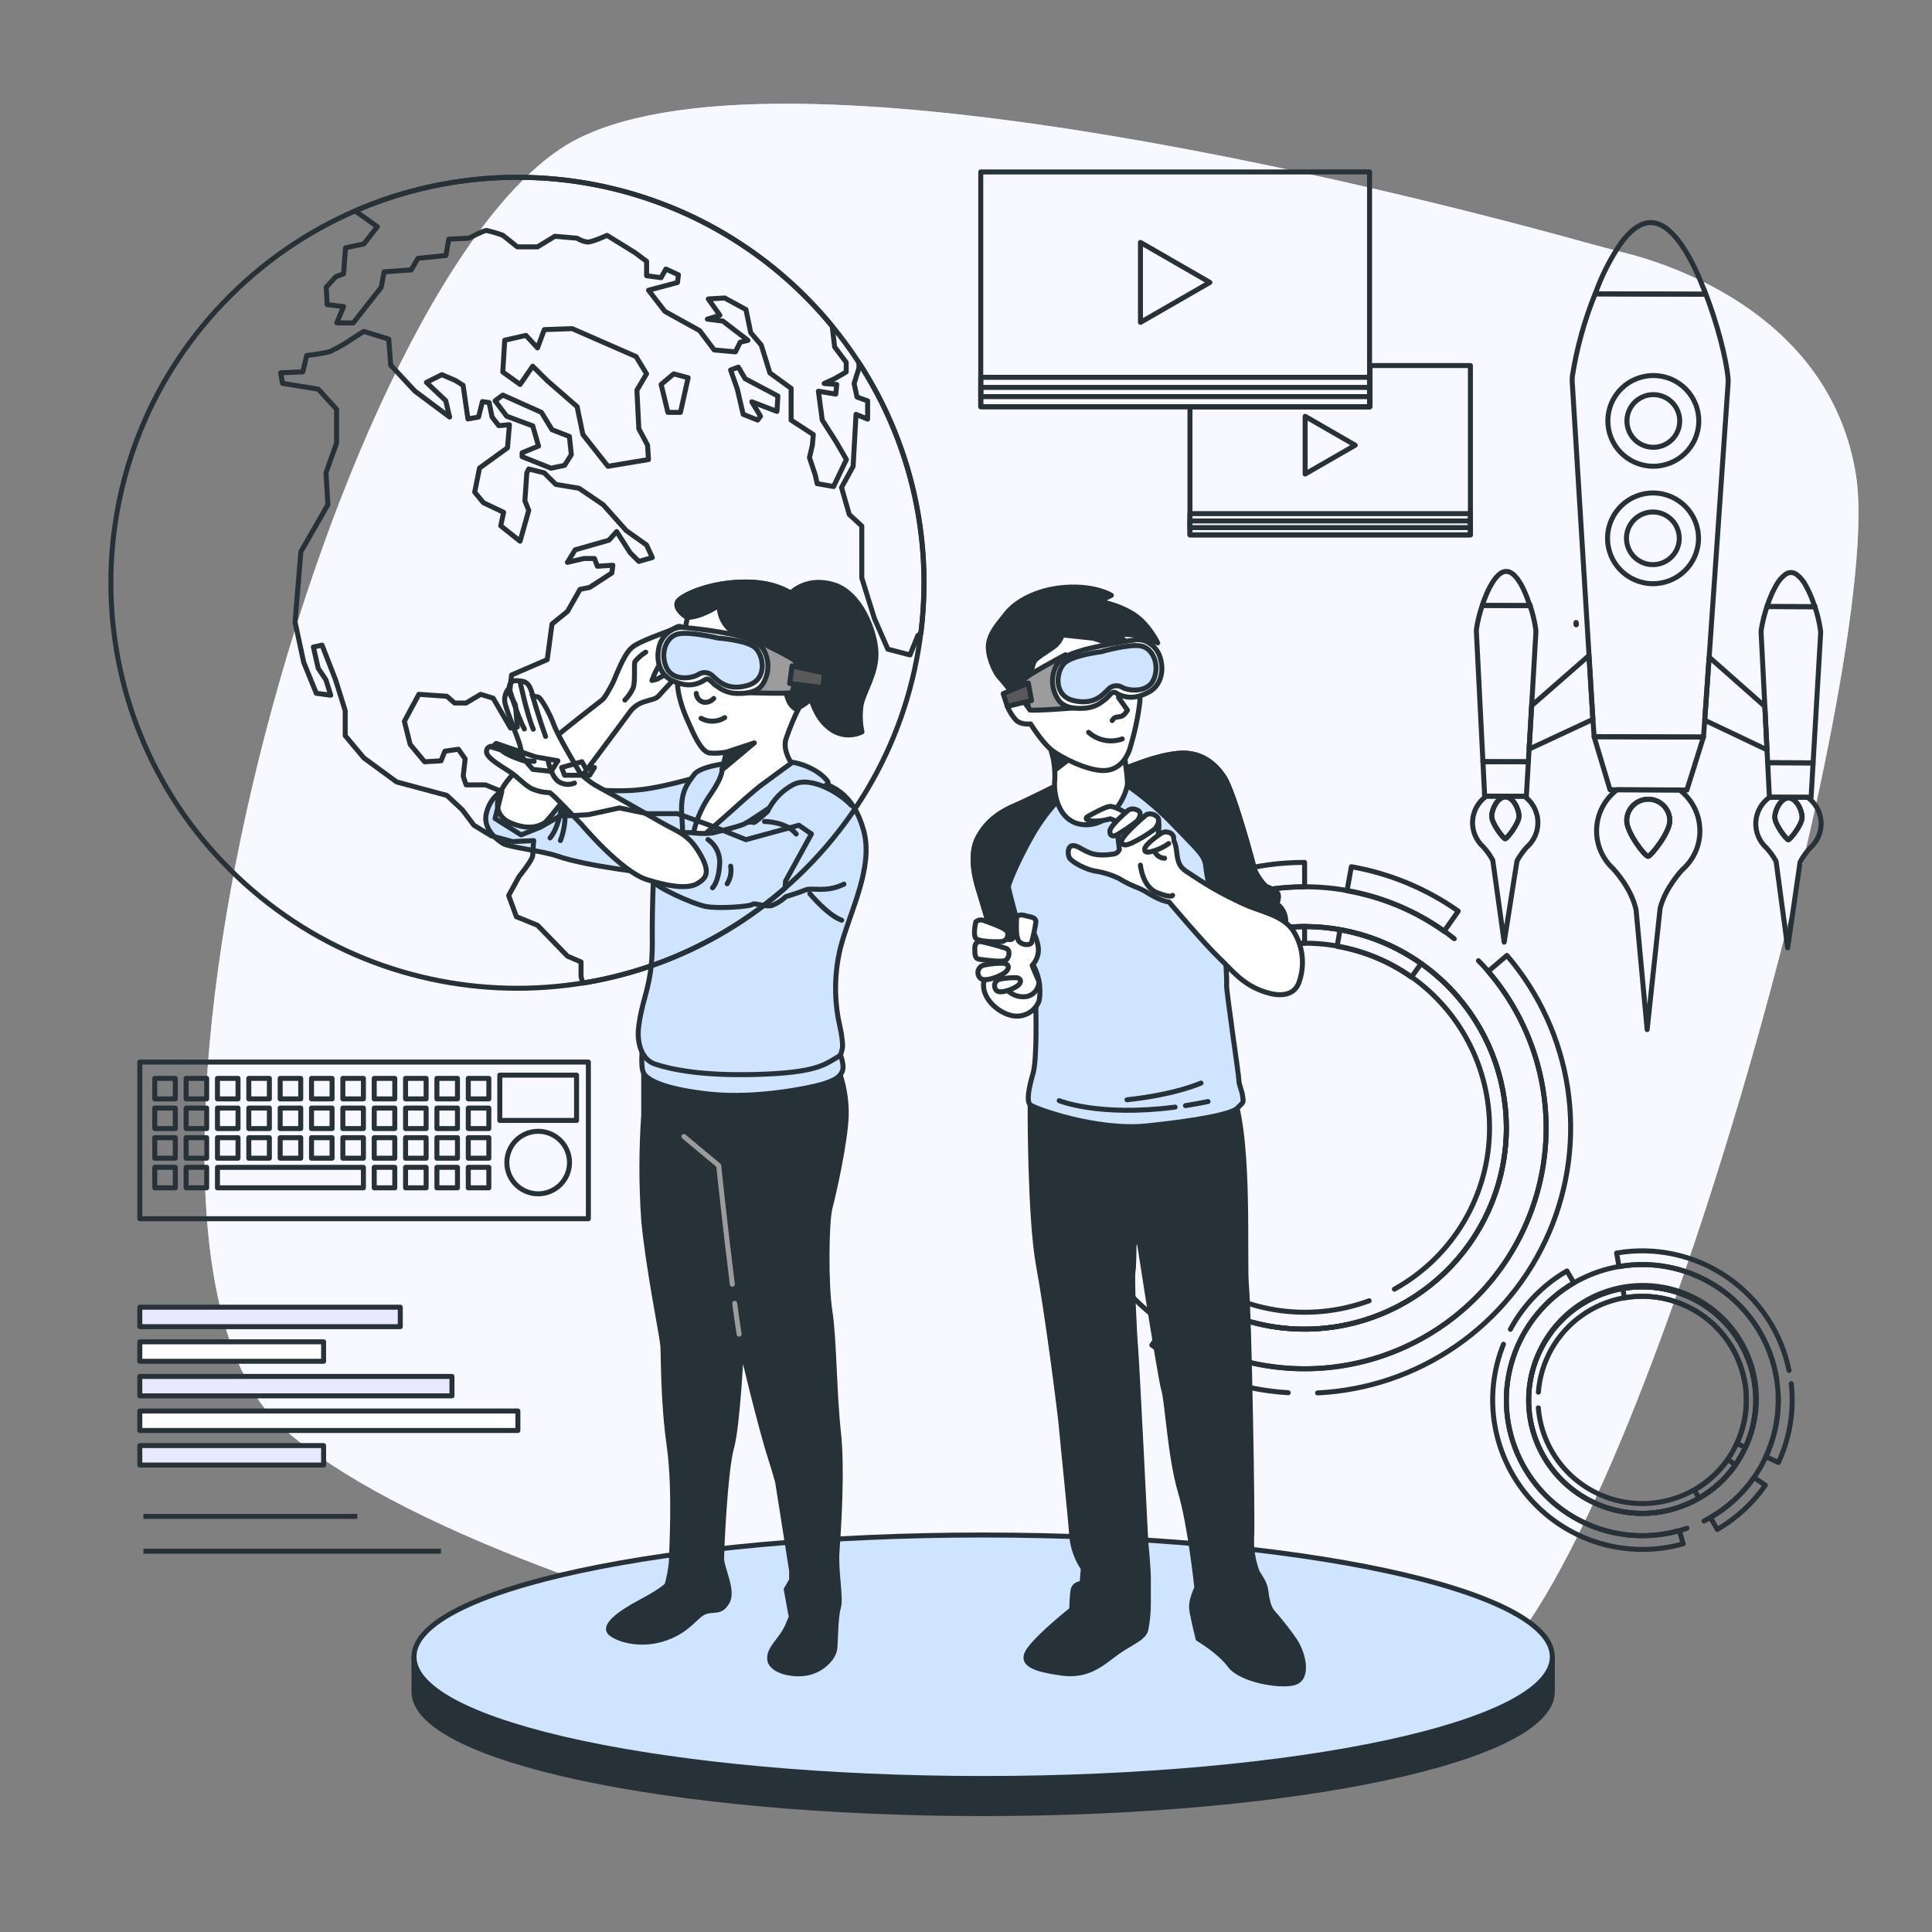 <svg width="387" height="387" viewBox="0 0 387 387" fill="none" xmlns="http://www.w3.org/2000/svg">
<rect x="0" y="0" width="387" height="387" fill="#808080" stroke="none"/>
<g clip-path="url(#clip0_1_128)">
<path d="M325.575 50.68C322.944 50.016 320.325 49.324 317.719 48.603C289.623 40.775 158.817 6.19 115.79 27.759C67.47 51.915 13.506 247.926 56.843 286.209C100.179 324.493 264.956 361.093 296.883 335.764C328.811 310.435 377.565 133.037 371.806 95.402C366.876 63.271 334.84 52.996 325.575 50.68Z" fill="#E8E9FF"/>
<path opacity="0.7" d="M325.575 50.68C322.944 50.016 320.325 49.324 317.719 48.603C289.623 40.775 158.817 6.19 115.79 27.759C67.47 51.915 13.506 247.926 56.843 286.209C100.179 324.493 264.956 361.093 296.883 335.764C328.811 310.435 377.565 133.037 371.806 95.402C366.876 63.271 334.84 52.996 325.575 50.68Z" fill="white"/>
<path d="M274.259 260.556C268.273 262.768 261.815 263.4 255.512 262.39C249.208 261.381 243.274 258.765 238.282 254.795C233.291 250.826 229.412 245.637 227.022 239.733C224.632 233.829 223.811 227.408 224.64 221.095C225.469 214.781 227.919 208.788 231.753 203.697C235.587 198.606 240.674 194.588 246.522 192.034C252.37 189.48 258.78 188.477 265.132 189.12C271.483 189.764 277.56 192.033 282.773 195.708C287.601 199.138 291.536 203.671 294.249 208.927C296.962 214.184 298.375 220.012 298.369 225.924C298.373 232.515 296.608 238.988 293.257 244.669C289.906 250.35 285.092 255.034 279.313 258.232M292.061 199.73C289.884 197.192 287.401 194.931 284.669 192.998C276.27 187.069 265.921 184.557 255.73 185.974C245.539 187.39 236.272 192.629 229.819 200.622C223.365 208.616 220.21 218.763 220.995 228.996C221.781 239.229 226.448 248.779 234.047 255.699C241.646 262.619 251.604 266.39 261.892 266.242C272.181 266.095 282.026 262.04 289.422 254.905C296.818 247.77 301.208 238.09 301.699 227.839C302.189 217.587 298.743 207.535 292.061 199.73Z" stroke="#263238" stroke-linecap="round" stroke-linejoin="round"/>
<path d="M292.061 199.73C289.884 197.192 287.401 194.931 284.669 192.998C276.27 187.069 265.921 184.557 255.73 185.974C245.539 187.39 236.272 192.629 229.819 200.622C223.365 208.616 220.21 218.763 220.995 228.996C221.781 239.229 226.448 248.779 234.047 255.699C241.646 262.619 251.604 266.39 261.892 266.242C272.181 266.095 282.026 262.04 289.422 254.905C296.818 247.77 301.208 238.09 301.699 227.839C302.189 217.587 298.743 207.535 292.061 199.73Z" stroke="#263238" stroke-linecap="round" stroke-linejoin="round"/>
<path d="M291.303 188.034C290.637 187.509 289.956 187 289.267 186.49C283.469 182.382 276.828 179.611 269.824 178.376C262.858 177.138 255.704 177.439 248.866 179.257C242.029 181.075 235.674 184.367 230.251 188.901C224.827 193.434 220.467 199.099 217.476 205.496C214.486 211.893 212.938 218.866 212.943 225.924C212.927 235.722 215.917 245.291 221.511 253.345C224.777 258.054 228.851 262.149 233.547 265.443C243.19 272.187 254.968 275.191 266.673 273.893C278.378 272.594 289.207 267.082 297.128 258.389C305.05 249.696 309.52 238.42 309.702 226.674C309.883 214.929 305.763 203.521 298.114 194.588C297.479 193.816 296.829 193.129 296.148 192.435M261.318 266.246C254.959 266.248 248.689 264.753 243.017 261.884C237.346 259.015 232.433 254.852 228.679 249.733C224.924 244.614 222.432 238.683 221.407 232.424C220.382 226.164 220.852 219.751 222.779 213.707C224.706 207.662 228.035 202.156 232.496 197.636C236.958 193.116 242.425 189.71 248.454 187.694C254.484 185.678 260.905 185.109 267.196 186.033C273.487 186.957 279.471 189.349 284.662 193.014C287.393 194.946 289.876 197.207 292.053 199.745C297.068 205.605 300.294 212.774 301.352 220.405C302.409 228.035 301.252 235.809 298.019 242.805C294.786 249.8 289.611 255.726 283.106 259.88C276.602 264.034 269.041 266.243 261.318 266.246Z" stroke="#263238" stroke-linecap="round" stroke-linejoin="round"/>
<path d="M233.872 180.33C242.16 175.356 251.653 172.735 261.326 172.749V177.651C253.722 177.643 246.224 179.428 239.445 182.862" stroke="#263238" stroke-linecap="round" stroke-linejoin="round"/>
<path d="M234.352 185.842C229.033 189.405 224.477 193.986 220.948 199.319C217.418 204.652 214.986 210.631 213.791 216.909C212.596 223.187 212.664 229.64 213.989 235.892C215.314 242.144 217.871 248.071 221.511 253.33L217.494 256.117C209.6 244.719 206.477 230.698 208.789 217.038C211.102 203.378 218.669 191.158 229.878 182.978" stroke="#263238" stroke-linecap="round" stroke-linejoin="round"/>
<path d="M261.326 185.602V188.961C254.569 188.959 247.941 190.801 242.158 194.286C236.376 197.772 231.66 202.77 228.52 208.737C225.381 214.704 223.938 221.415 224.348 228.141C224.758 234.868 227.005 241.355 230.846 246.899L228.059 248.814C223.872 242.762 221.424 235.683 220.98 228.343C220.536 221.004 222.113 213.683 225.541 207.173C228.969 200.663 234.116 195.212 240.426 191.41C246.736 187.608 253.969 185.599 261.341 185.602H261.326Z" stroke="#263238" stroke-linecap="round" stroke-linejoin="round"/>
<path d="M284.669 192.998L282.719 195.746C278.278 192.613 273.194 190.503 267.835 189.57L268.423 186.259C274.271 187.28 279.82 189.582 284.669 192.998Z" stroke="#263238" stroke-linecap="round" stroke-linejoin="round"/>
<path d="M292.108 182.507L289.267 186.552C283.469 182.444 276.828 179.672 269.824 178.438L270.691 173.613C278.401 174.965 285.714 178.002 292.108 182.507Z" stroke="#263238" stroke-linecap="round" stroke-linejoin="round"/>
<path d="M258.044 278.976C248.227 278.385 238.767 275.084 230.722 269.442L233.547 265.427C243.19 272.171 254.968 275.176 266.673 273.877C278.378 272.579 289.207 267.066 297.128 258.374C305.05 249.681 309.52 238.405 309.702 226.659C309.883 214.913 305.763 203.505 298.114 194.573L301.852 191.385C308.323 198.942 312.54 208.158 314.025 217.985C315.51 227.812 314.205 237.858 310.255 246.982C306.306 256.107 299.872 263.945 291.683 269.607C283.494 275.268 273.878 278.528 263.926 279.014" stroke="#263238" stroke-linecap="round" stroke-linejoin="round"/>
<path d="M308.153 278.868C308.385 275.835 309.281 272.889 310.778 270.239C312.275 267.589 314.337 265.299 316.818 263.53C319.299 261.761 322.139 260.556 325.138 260.001C328.136 259.446 331.221 259.553 334.173 260.316C337.125 261.079 339.874 262.479 342.225 264.416C344.576 266.354 346.473 268.782 347.78 271.53C349.088 274.278 349.776 277.279 349.795 280.321C349.814 283.362 349.164 286.371 347.89 289.135C347.381 290.25 346.772 291.317 346.071 292.324C343.599 295.83 340.104 298.491 336.061 299.944C332.018 301.398 327.624 301.573 323.478 300.445C319.332 299.318 315.635 296.943 312.891 293.644C310.148 290.345 308.49 286.282 308.145 282.01M335.142 302.282C336.955 301.764 338.698 301.031 340.336 300.098C343.231 298.431 345.721 296.145 347.627 293.404C348.396 292.31 349.062 291.147 349.616 289.93C351.781 285.232 352.272 279.937 351.007 274.923C349.742 269.909 346.798 265.476 342.661 262.359C338.525 259.242 333.445 257.629 328.263 257.786C323.082 257.943 318.109 259.861 314.17 263.223C310.231 266.584 307.562 271.187 306.605 276.269C305.648 281.351 306.46 286.606 308.908 291.165C311.355 295.723 315.29 299.31 320.062 301.332C324.833 303.354 330.154 303.689 335.142 302.282Z" stroke="#263238" stroke-linecap="round" stroke-linejoin="round"/>
<path d="M335.142 302.282C336.955 301.764 338.698 301.031 340.336 300.098C343.231 298.431 345.721 296.145 347.627 293.404C348.396 292.31 349.062 291.147 349.616 289.93C351.781 285.232 352.272 279.937 351.007 274.923C349.742 269.909 346.798 265.476 342.661 262.359C338.525 259.242 333.445 257.629 328.263 257.786C323.082 257.943 318.109 259.861 314.17 263.223C310.231 266.584 307.562 271.187 306.605 276.269C305.648 281.351 306.46 286.606 308.908 291.165C311.355 295.723 315.29 299.31 320.062 301.332C324.833 303.354 330.154 303.689 335.142 302.282Z" stroke="#263238" stroke-linecap="round" stroke-linejoin="round"/>
<path d="M341.334 304.668C341.76 304.452 342.178 304.228 342.588 303.989C346.06 301.999 349.045 299.265 351.326 295.983C352.24 294.667 353.038 293.275 353.71 291.822C356.307 286.196 356.898 279.854 355.386 273.847C353.874 267.84 350.35 262.528 345.397 258.793C340.444 255.057 334.36 253.122 328.153 253.307C321.946 253.493 315.99 255.788 311.27 259.813C306.55 263.837 303.351 269.35 302.202 275.436C301.053 281.523 302.024 287.818 304.954 293.279C307.883 298.74 312.595 303.038 318.31 305.462C324.024 307.886 330.397 308.289 336.373 306.606C336.899 306.459 337.425 306.289 337.921 306.112M308.269 270.978C309.492 268.23 311.25 265.752 313.441 263.687C315.632 261.623 318.213 260.013 321.033 258.951C323.853 257.89 326.856 257.398 329.869 257.504C332.881 257.609 335.842 258.311 338.581 259.568C341.319 260.825 343.779 262.612 345.819 264.825C347.86 267.039 349.438 269.634 350.464 272.461C351.49 275.288 351.943 278.29 351.796 281.293C351.649 284.296 350.905 287.24 349.608 289.954C349.054 291.171 348.388 292.334 347.619 293.428C345.713 296.168 343.224 298.454 340.328 300.121C338.691 301.054 336.947 301.787 335.134 302.306C330.95 303.483 326.516 303.44 322.355 302.183C318.195 300.926 314.482 298.507 311.656 295.212C308.83 291.917 307.01 287.883 306.409 283.589C305.809 279.294 306.454 274.918 308.269 270.978Z" stroke="#263238" stroke-linecap="round" stroke-linejoin="round"/>
<path d="M358.811 277.169C359.411 282.567 358.522 288.026 356.241 292.957L353.726 291.799C355.515 287.933 356.364 283.701 356.202 279.447" stroke="#263238" stroke-linecap="round" stroke-linejoin="round"/>
<path d="M355.87 276.104C355.29 272.558 354.01 269.162 352.106 266.113C350.201 263.063 347.708 260.421 344.773 258.339C341.837 256.257 338.517 254.776 335.004 253.982C331.491 253.189 327.854 253.098 324.306 253.716L323.826 250.998C331.519 249.665 339.43 251.375 345.878 255.766C352.327 260.157 356.805 266.882 358.362 274.514" stroke="#263238" stroke-linecap="round" stroke-linejoin="round"/>
<path d="M349.647 289.93L347.921 289.158C349.513 285.714 350.13 281.9 349.704 278.13C349.279 274.361 347.828 270.779 345.508 267.773C343.188 264.768 340.087 262.452 336.543 261.078C332.998 259.704 329.144 259.323 325.397 259.977L325.065 258.109C329.153 257.395 333.359 257.81 337.227 259.31C341.096 260.809 344.479 263.336 347.011 266.616C349.543 269.896 351.127 273.805 351.592 277.918C352.056 282.032 351.384 286.194 349.647 289.954V289.93Z" stroke="#263238" stroke-linecap="round" stroke-linejoin="round"/>
<path d="M340.366 300.098L339.414 298.492C342.07 296.967 344.354 294.873 346.102 292.362L347.65 293.443C345.742 296.169 343.255 298.441 340.366 300.098Z" stroke="#263238" stroke-linecap="round" stroke-linejoin="round"/>
<path d="M343.989 306.359L342.603 303.965C346.075 301.976 349.06 299.242 351.342 295.96L353.61 297.504C351.099 301.129 347.813 304.153 343.989 306.359Z" stroke="#263238" stroke-linecap="round" stroke-linejoin="round"/>
<path d="M302.549 266.276C305.162 261.407 309.083 257.36 313.872 254.588L315.266 256.966C309.535 260.295 305.218 265.595 303.126 271.872C301.034 278.149 301.31 284.971 303.902 291.06C306.494 297.149 311.224 302.085 317.205 304.943C323.186 307.8 330.007 308.383 336.388 306.582L337.162 309.238C331.764 310.759 326.046 310.741 320.658 309.185C315.27 307.629 310.427 304.598 306.678 300.436C302.93 296.274 300.426 291.146 299.451 285.637C298.477 280.127 299.07 274.455 301.163 269.264" stroke="#263238" stroke-linecap="round" stroke-linejoin="round"/>
<path d="M364.794 165.029C364.799 163.99 364.555 162.966 364.082 162.04C363.61 161.115 362.922 160.316 362.077 159.709H354.446C353.647 160.275 352.986 161.013 352.512 161.869C352.038 162.724 351.763 163.674 351.707 164.65C351.652 165.626 351.817 166.601 352.19 167.505C352.564 168.408 353.136 169.216 353.865 169.869C354.605 170.68 355.245 171.577 355.769 172.54L358.091 189.856L360.583 172.656C361.128 171.648 361.796 170.712 362.573 169.869C363.264 169.264 363.819 168.52 364.201 167.685C364.584 166.851 364.786 165.946 364.794 165.029ZM358.23 168.209C357.82 168.209 355.514 165.198 355.514 163.701C355.514 162.203 356.752 159.841 358.261 159.841C359.771 159.841 360.986 162.242 360.978 163.747C360.97 165.252 358.548 168.209 358.23 168.209Z" stroke="#263238" stroke-linecap="round" stroke-linejoin="round"/>
<path d="M308.052 164.805C308.058 163.768 307.815 162.745 307.344 161.821C306.872 160.897 306.186 160.099 305.343 159.493H297.711C296.914 160.059 296.253 160.796 295.78 161.65C295.306 162.504 295.03 163.454 294.974 164.428C294.918 165.403 295.081 166.378 295.453 167.281C295.825 168.184 296.396 168.992 297.123 169.645C297.859 170.457 298.496 171.354 299.019 172.316L301.303 188.721L303.865 172.471C304.405 171.463 305.071 170.526 305.846 169.684C306.54 169.074 307.096 168.323 307.477 167.482C307.857 166.64 308.053 165.728 308.052 164.805ZM301.519 168.024C301.109 168.024 298.81 165.005 298.81 163.508C298.81 162.01 300.041 159.648 301.55 159.648C303.06 159.648 304.275 162.041 304.267 163.508C304.259 164.975 301.86 168.024 301.519 168.024Z" stroke="#263238" stroke-linecap="round" stroke-linejoin="round"/>
<path d="M340.506 166.48C340.513 164.887 340.151 163.314 339.447 161.883C338.744 160.453 337.718 159.204 336.45 158.235L323.942 158.189C322.721 159.103 321.719 160.275 321.006 161.622C320.294 162.968 319.889 164.455 319.821 165.977C319.753 167.498 320.023 169.015 320.612 170.419C321.202 171.824 322.096 173.081 323.23 174.1V174.138C323.23 174.138 326.767 177.836 327.719 182.244L329.941 206.238L332.541 181.92C333.625 177.697 337 174.2 337 174.2C338.1 173.235 338.981 172.047 339.586 170.716C340.19 169.385 340.504 167.941 340.506 166.48ZM330.134 171.529C329.484 171.529 325.838 166.766 325.846 164.388C325.846 163.245 326.301 162.15 327.111 161.342C327.921 160.534 329.02 160.08 330.165 160.08C331.311 160.08 332.409 160.534 333.219 161.342C334.029 162.15 334.484 163.245 334.484 164.388C334.476 166.812 330.645 171.544 330.134 171.544V171.529Z" stroke="#263238" stroke-linecap="round" stroke-linejoin="round"/>
<path d="M304.267 163.5C304.267 164.998 301.845 167.993 301.519 167.993C301.194 167.993 298.81 164.975 298.81 163.477C298.81 161.979 300.041 159.617 301.55 159.617C303.06 159.617 304.275 161.995 304.267 163.5Z" stroke="#263238" stroke-linecap="round" stroke-linejoin="round"/>
<path d="M360.978 163.724C360.978 165.222 358.548 168.209 358.23 168.209C357.913 168.209 355.514 165.199 355.514 163.701C355.514 162.203 356.752 159.841 358.261 159.841C359.771 159.841 360.986 162.219 360.978 163.724Z" stroke="#263238" stroke-linecap="round" stroke-linejoin="round"/>
<path d="M318.284 131.315L306.806 141.351L306.295 150.052L319.066 144.1L318.284 131.315Z" stroke="#263238" stroke-linecap="round" stroke-linejoin="round"/>
<path d="M307.649 126.768L306.806 141.313L306.295 150.013L306.148 152.592H297.046L295.745 126.722C295.722 126.486 295.722 126.248 295.745 126.012C295.989 124.399 296.38 122.813 296.914 121.272L306.496 121.31C307.016 122.856 307.396 124.445 307.634 126.058C307.655 126.294 307.66 126.531 307.649 126.768Z" stroke="#263238" stroke-linecap="round" stroke-linejoin="round"/>
<path d="M306.504 121.31L296.937 121.272C296.937 121.233 296.937 121.195 296.937 121.164C297.1 120.677 297.278 120.183 297.479 119.705L297.688 119.18L297.874 118.747C298.115 118.195 298.386 117.656 298.687 117.134L298.988 116.632C299.135 116.4 299.29 116.184 299.437 115.984L299.623 115.752C299.773 115.568 299.933 115.393 300.103 115.227C300.404 114.927 300.765 114.696 301.163 114.548L301.403 114.486H301.45C301.624 114.455 301.802 114.455 301.976 114.486H302.022L302.262 114.548C302.661 114.696 303.022 114.927 303.323 115.227C303.485 115.389 303.64 115.567 303.803 115.76L303.988 115.991C304.136 116.2 304.275 116.416 304.422 116.647L304.724 117.149C305.012 117.675 305.271 118.216 305.498 118.77L305.684 119.203L305.892 119.728C306.078 120.206 306.256 120.7 306.419 121.195C306.504 121.233 306.504 121.272 306.504 121.31Z" stroke="#263238" stroke-linecap="round" stroke-linejoin="round"/>
<path d="M296.93 121.272L296.968 121.164C296.968 121.164 296.968 121.234 296.968 121.272H296.93Z" stroke="#263238" stroke-linecap="round" stroke-linejoin="round"/>
<path d="M306.504 121.311C306.504 121.272 306.504 121.233 306.504 121.202V121.311Z" stroke="#263238" stroke-linecap="round" stroke-linejoin="round"/>
<path d="M306.148 152.592L305.745 159.493L297.394 159.462L297.046 152.553L306.148 152.592Z" stroke="#263238" stroke-linecap="round" stroke-linejoin="round"/>
<path d="M353.517 141.498L342.356 131.624L341.473 144.269L353.95 150.198L353.517 141.498Z" stroke="#263238" stroke-linecap="round" stroke-linejoin="round"/>
<path d="M364.686 126.992L363.184 152.816L354.082 152.777L353.95 150.198L353.517 141.498L352.781 126.946C352.758 126.71 352.758 126.472 352.781 126.236C353.032 124.624 353.426 123.038 353.958 121.495L363.54 121.534C364.061 123.079 364.44 124.668 364.67 126.282C364.695 126.518 364.7 126.755 364.686 126.992Z" stroke="#263238" stroke-linecap="round" stroke-linejoin="round"/>
<path d="M363.184 152.816L362.781 159.717L354.43 159.679L354.082 152.777L363.184 152.816Z" stroke="#263238" stroke-linecap="round" stroke-linejoin="round"/>
<path d="M363.54 121.534L353.973 121.496C353.973 121.496 353.973 121.418 353.973 121.387C354.244 120.577 354.562 119.743 354.91 118.971L355.142 118.462C355.289 118.168 355.436 117.883 355.583 117.612C355.653 117.473 355.73 117.334 355.808 117.203C356.254 116.369 356.874 115.639 357.627 115.065C357.697 115.011 357.772 114.965 357.851 114.926C357.969 114.859 358.093 114.805 358.223 114.764L358.439 114.71H358.486C358.66 114.684 358.838 114.684 359.012 114.71H359.059L359.275 114.764C359.404 114.805 359.529 114.859 359.647 114.926C359.726 114.965 359.801 115.011 359.871 115.065C360.623 115.642 361.239 116.378 361.675 117.219C361.752 117.35 361.83 117.489 361.899 117.628C362.046 117.898 362.193 118.184 362.325 118.477L362.557 118.987C362.905 119.759 363.207 120.608 363.478 121.418C363.517 121.457 363.532 121.496 363.54 121.534Z" stroke="#263238" stroke-linecap="round" stroke-linejoin="round"/>
<path d="M353.966 121.496L354.005 121.387C354.005 121.387 354.005 121.457 354.005 121.496H353.966Z" stroke="#263238" stroke-linecap="round" stroke-linejoin="round"/>
<path d="M363.548 121.535C363.548 121.496 363.548 121.457 363.548 121.426V121.535Z" stroke="#263238" stroke-linecap="round" stroke-linejoin="round"/>
<path d="M334.484 164.434C334.484 166.812 330.614 171.544 330.134 171.544C329.484 171.544 325.838 166.781 325.846 164.403C325.846 163.261 326.301 162.165 327.111 161.357C327.921 160.549 329.02 160.096 330.165 160.096C331.311 160.096 332.409 160.549 333.219 161.357C334.029 162.165 334.484 163.261 334.484 164.403V164.434Z" stroke="#263238" stroke-linecap="round" stroke-linejoin="round"/>
<path d="M346.11 75.384C345.761 71.956 344.035 64.761 341.427 58.238L341.69 58.933L319.53 58.848C317.394 64.129 315.865 69.635 314.972 75.26C314.91 75.879 314.91 76.502 314.972 77.121L318.3 131.3L319.074 144.046L319.321 147.55L341.226 147.635L341.481 144.254L342.363 131.609L346.125 77.244C346.186 76.626 346.181 76.002 346.11 75.384Z" stroke="#263238" stroke-linecap="round" stroke-linejoin="round"/>
<path d="M341.218 147.651L337.897 158.258L322.503 158.196L319.314 147.566L341.218 147.651Z" stroke="#263238" stroke-linecap="round" stroke-linejoin="round"/>
<path d="M341.69 58.948L319.53 58.863C319.577 58.732 319.631 58.608 319.677 58.477C320.902 55.112 322.532 51.908 324.53 48.935C326.411 46.295 328.486 44.581 330.668 44.589C334.732 44.589 338.408 50.626 341.117 57.481C341.226 57.736 341.326 57.991 341.427 58.253L341.69 58.948Z" stroke="#263238" stroke-linecap="round" stroke-linejoin="round"/>
<path d="M315.707 124.692L315.73 125.116" stroke="#263238" stroke-linecap="round" stroke-linejoin="round"/>
<path d="M315.707 124.8L315.73 125.116" stroke="#263238" stroke-linecap="round" stroke-linejoin="round"/>
<path d="M315.722 124.977L315.73 125.116" stroke="#263238" stroke-linecap="round" stroke-linejoin="round"/>
<path d="M339.555 87.884C341.534 83.271 339.39 77.93 334.764 75.956C330.139 73.981 324.784 76.12 322.805 80.734C320.825 85.347 322.97 90.688 327.595 92.663C332.221 94.637 337.575 92.498 339.555 87.884Z" stroke="#263238" stroke-linecap="round" stroke-linejoin="round"/>
<path d="M336.466 84.339C336.462 85.382 336.149 86.401 335.565 87.267C334.982 88.132 334.154 88.806 333.186 89.202C332.218 89.598 331.155 89.699 330.13 89.492C329.105 89.284 328.164 88.779 327.427 88.038C326.691 87.298 326.19 86.356 325.99 85.332C325.79 84.308 325.899 83.248 326.303 82.286C326.707 81.324 327.389 80.503 328.261 79.927C329.133 79.351 330.156 79.046 331.202 79.051C331.896 79.053 332.583 79.191 333.223 79.458C333.863 79.725 334.444 80.115 334.933 80.607C335.422 81.098 335.809 81.68 336.072 82.321C336.335 82.961 336.469 83.647 336.466 84.339Z" stroke="#263238" stroke-linecap="round" stroke-linejoin="round"/>
<path d="M340.226 108.069C340.356 103.052 336.384 98.88 331.354 98.751C326.324 98.621 322.142 102.583 322.012 107.599C321.882 112.616 325.854 116.788 330.883 116.917C335.913 117.047 340.096 113.085 340.226 108.069Z" stroke="#263238" stroke-linecap="round" stroke-linejoin="round"/>
<path d="M336.373 107.854C336.368 108.897 336.053 109.915 335.469 110.78C334.884 111.644 334.055 112.316 333.088 112.711C332.12 113.106 331.057 113.206 330.032 112.998C329.008 112.79 328.068 112.284 327.332 111.543C326.596 110.802 326.096 109.861 325.897 108.837C325.697 107.813 325.807 106.754 326.211 105.792C326.615 104.83 327.297 104.01 328.169 103.434C329.04 102.859 330.064 102.554 331.109 102.558C331.804 102.56 332.491 102.699 333.132 102.967C333.773 103.234 334.354 103.625 334.843 104.117C335.332 104.609 335.719 105.192 335.981 105.834C336.244 106.475 336.377 107.162 336.373 107.854Z" stroke="#263238" stroke-linecap="round" stroke-linejoin="round"/>
<path d="M274.337 34.445H196.457V81.475H274.337V34.445Z" stroke="#263238" stroke-linecap="round" stroke-linejoin="round"/>
<path d="M274.337 75.577H196.457V81.475H274.337V75.577Z" stroke="#263238" stroke-linecap="round" stroke-linejoin="round"/>
<path d="M274.337 77.6H196.457V79.445H274.337V77.6Z" stroke="#263238" stroke-linecap="round" stroke-linejoin="round"/>
<path d="M242.355 56.57L228.446 48.557V64.576L242.355 56.57Z" stroke="#263238" stroke-linecap="round" stroke-linejoin="round"/>
<path d="M274.429 73.222V81.483H238.361V107.144H294.538V73.222H274.429Z" stroke="#263238" stroke-linecap="round" stroke-linejoin="round"/>
<path d="M294.538 102.883H238.361V107.136H294.538V102.883Z" stroke="#263238" stroke-linecap="round" stroke-linejoin="round"/>
<path d="M294.538 104.349H238.361V105.685H294.538V104.349Z" stroke="#263238" stroke-linecap="round" stroke-linejoin="round"/>
<path d="M271.465 89.18L261.434 83.397V94.954L271.465 89.18Z" stroke="#263238" stroke-linecap="round" stroke-linejoin="round"/>
<path d="M117.857 212.746H28.003V244.128H117.857V212.746Z" stroke="#263238" stroke-linecap="round" stroke-linejoin="round"/>
<path d="M35.116 216.012H30.999V220.119H35.116V216.012Z" stroke="#263238" stroke-linecap="round" stroke-linejoin="round"/>
<path d="M41.401 216.012H37.284V220.119H41.401V216.012Z" stroke="#263238" stroke-linecap="round" stroke-linejoin="round"/>
<path d="M47.678 216.012H43.561V220.119H47.678V216.012Z" stroke="#263238" stroke-linecap="round" stroke-linejoin="round"/>
<path d="M53.956 216.012H49.838V220.119H53.956V216.012Z" stroke="#263238" stroke-linecap="round" stroke-linejoin="round"/>
<path d="M60.24 216.012H56.123V220.119H60.24V216.012Z" stroke="#263238" stroke-linecap="round" stroke-linejoin="round"/>
<path d="M66.518 216.012H62.4V220.119H66.518V216.012Z" stroke="#263238" stroke-linecap="round" stroke-linejoin="round"/>
<path d="M72.795 216.012H68.677V220.119H72.795V216.012Z" stroke="#263238" stroke-linecap="round" stroke-linejoin="round"/>
<path d="M79.08 216.012H74.962V220.119H79.08V216.012Z" stroke="#263238" stroke-linecap="round" stroke-linejoin="round"/>
<path d="M85.357 216.012H81.239V220.119H85.357V216.012Z" stroke="#263238" stroke-linecap="round" stroke-linejoin="round"/>
<path d="M91.634 216.012H87.516V220.119H91.634V216.012Z" stroke="#263238" stroke-linecap="round" stroke-linejoin="round"/>
<path d="M97.919 216.012H93.801V220.119H97.919V216.012Z" stroke="#263238" stroke-linecap="round" stroke-linejoin="round"/>
<path d="M35.116 221.956H30.999V226.063H35.116V221.956Z" stroke="#263238" stroke-linecap="round" stroke-linejoin="round"/>
<path d="M41.401 221.956H37.284V226.063H41.401V221.956Z" stroke="#263238" stroke-linecap="round" stroke-linejoin="round"/>
<path d="M47.678 221.956H43.561V226.063H47.678V221.956Z" stroke="#263238" stroke-linecap="round" stroke-linejoin="round"/>
<path d="M53.956 221.956H49.838V226.063H53.956V221.956Z" stroke="#263238" stroke-linecap="round" stroke-linejoin="round"/>
<path d="M60.24 221.956H56.123V226.063H60.24V221.956Z" stroke="#263238" stroke-linecap="round" stroke-linejoin="round"/>
<path d="M66.518 221.956H62.4V226.063H66.518V221.956Z" stroke="#263238" stroke-linecap="round" stroke-linejoin="round"/>
<path d="M72.795 221.956H68.677V226.063H72.795V221.956Z" stroke="#263238" stroke-linecap="round" stroke-linejoin="round"/>
<path d="M79.08 221.956H74.962V226.063H79.08V221.956Z" stroke="#263238" stroke-linecap="round" stroke-linejoin="round"/>
<path d="M85.357 221.956H81.239V226.063H85.357V221.956Z" stroke="#263238" stroke-linecap="round" stroke-linejoin="round"/>
<path d="M91.634 221.956H87.516V226.063H91.634V221.956Z" stroke="#263238" stroke-linecap="round" stroke-linejoin="round"/>
<path d="M97.919 221.956H93.801V226.063H97.919V221.956Z" stroke="#263238" stroke-linecap="round" stroke-linejoin="round"/>
<path d="M35.116 227.893H30.999V232H35.116V227.893Z" stroke="#263238" stroke-linecap="round" stroke-linejoin="round"/>
<path d="M41.401 227.893H37.284V232H41.401V227.893Z" stroke="#263238" stroke-linecap="round" stroke-linejoin="round"/>
<path d="M47.678 227.893H43.561V232H47.678V227.893Z" stroke="#263238" stroke-linecap="round" stroke-linejoin="round"/>
<path d="M53.956 227.893H49.838V232H53.956V227.893Z" stroke="#263238" stroke-linecap="round" stroke-linejoin="round"/>
<path d="M60.24 227.893H56.123V232H60.24V227.893Z" stroke="#263238" stroke-linecap="round" stroke-linejoin="round"/>
<path d="M66.518 227.893H62.4V232H66.518V227.893Z" stroke="#263238" stroke-linecap="round" stroke-linejoin="round"/>
<path d="M72.795 227.893H68.677V232H72.795V227.893Z" stroke="#263238" stroke-linecap="round" stroke-linejoin="round"/>
<path d="M79.08 227.893H74.962V232H79.08V227.893Z" stroke="#263238" stroke-linecap="round" stroke-linejoin="round"/>
<path d="M85.357 227.893H81.239V232H85.357V227.893Z" stroke="#263238" stroke-linecap="round" stroke-linejoin="round"/>
<path d="M91.634 227.893H87.516V232H91.634V227.893Z" stroke="#263238" stroke-linecap="round" stroke-linejoin="round"/>
<path d="M97.919 227.893H93.801V232H97.919V227.893Z" stroke="#263238" stroke-linecap="round" stroke-linejoin="round"/>
<path d="M35.116 233.829H30.999V237.936H35.116V233.829Z" stroke="#263238" stroke-linecap="round" stroke-linejoin="round"/>
<path d="M41.401 233.829H37.284V237.936H41.401V233.829Z" stroke="#263238" stroke-linecap="round" stroke-linejoin="round"/>
<path d="M71.494 233.837H68.677H66.518H62.4H60.233H56.123H53.956H49.838H43.561V237.936H49.838H53.956H56.123H60.233H62.4H66.518H68.677H71.494H72.795V233.837H71.494Z" stroke="#263238" stroke-linecap="round" stroke-linejoin="round"/>
<path d="M79.08 233.829H74.962V237.936H79.08V233.829Z" stroke="#263238" stroke-linecap="round" stroke-linejoin="round"/>
<path d="M85.357 233.829H81.239V237.936H85.357V233.829Z" stroke="#263238" stroke-linecap="round" stroke-linejoin="round"/>
<path d="M91.634 233.829H87.516V237.936H91.634V233.829Z" stroke="#263238" stroke-linecap="round" stroke-linejoin="round"/>
<path d="M97.919 233.829H93.801V237.936H97.919V233.829Z" stroke="#263238" stroke-linecap="round" stroke-linejoin="round"/>
<path d="M115.489 215.363H100.117V224.434H115.489V215.363Z" stroke="#263238" stroke-linecap="round" stroke-linejoin="round"/>
<path d="M114.08 232.872C114.08 231.634 113.712 230.423 113.022 229.394C112.332 228.364 111.352 227.562 110.205 227.088C109.058 226.614 107.796 226.49 106.578 226.731C105.36 226.973 104.242 227.569 103.364 228.445C102.486 229.32 101.888 230.436 101.646 231.651C101.404 232.865 101.528 234.124 102.003 235.268C102.478 236.412 103.283 237.39 104.315 238.078C105.348 238.766 106.561 239.133 107.803 239.133C109.468 239.133 111.064 238.473 112.241 237.299C113.419 236.125 114.08 234.533 114.08 232.872Z" stroke="#263238" stroke-linecap="round" stroke-linejoin="round"/>
<path d="M80.179 261.845H28.003V265.744H80.179V261.845Z" fill="#E8E9FF" stroke="#263238" stroke-linecap="round" stroke-linejoin="round"/>
<path d="M64.823 268.778H28.003V272.676H64.823V268.778Z" fill="white" stroke="#263238" stroke-linecap="round" stroke-linejoin="round"/>
<path d="M64.823 289.568H28.003V293.466H64.823V289.568Z" fill="#E8E9FF" stroke="#263238" stroke-linecap="round" stroke-linejoin="round"/>
<path d="M90.535 275.71H28.003V279.609H90.535V275.71Z" fill="#E8E9FF" stroke="#263238" stroke-linecap="round" stroke-linejoin="round"/>
<path d="M103.739 282.643H28.003V286.542H103.739V282.643Z" fill="white" stroke="#263238" stroke-linecap="round" stroke-linejoin="round"/>
<path d="M28.731 303.757H71.572" stroke="#263238" stroke-miterlimit="10"/>
<path d="M28.731 310.721H88.337" stroke="#263238" stroke-miterlimit="10"/>
<path d="M306.132 331.865C292.03 321.829 248.477 314.503 196.937 314.503C145.396 314.503 101.843 321.822 87.741 331.865H82.926V338.891C82.926 352.362 134.01 363.278 196.937 363.278C259.863 363.278 310.947 352.362 310.947 338.891V331.865H306.132Z" fill="#263238" stroke="#263238" stroke-linecap="round" stroke-linejoin="round"/>
<path d="M196.937 356.253C259.903 356.253 310.947 345.334 310.947 331.866C310.947 318.397 259.903 307.478 196.937 307.478C133.97 307.478 82.926 318.397 82.926 331.866C82.926 345.334 133.97 356.253 196.937 356.253Z" fill="#CEE4FF" stroke="#263238" stroke-linecap="round" stroke-linejoin="round"/>
<path d="M206.348 221.292C206.348 221.292 206.248 243.834 208.036 253.515C209.824 263.196 212.378 283.083 212.633 286.14C212.889 289.197 214.421 303.726 214.677 307.555C214.87 309.925 215.669 312.206 216.999 314.179L216.743 317.267C216.541 317.232 216.334 317.237 216.134 317.282C215.934 317.327 215.745 317.411 215.578 317.53C215.411 317.648 215.27 317.799 215.161 317.972C215.053 318.146 214.98 318.339 214.948 318.541C214.777 319.821 214.692 321.11 214.692 322.401C214.692 322.401 208.562 327.241 206.263 330.298C203.964 333.356 207.285 334.375 212.649 335.139C218.013 335.903 220.83 333.101 223.64 331.063C226.449 329.025 229.003 328.26 229.514 326.477C229.864 324.715 230.036 322.923 230.025 321.127V316.279C230.025 313.963 229.514 308.891 229.514 308.891C229.514 308.891 227.726 272.692 227.471 269.889C227.215 267.087 226.697 255.87 226.96 254.596C227.223 253.322 227.215 242.36 227.215 242.36C227.215 242.36 232.332 275.757 233.098 278.304C233.864 280.852 234.375 291.814 236.418 298.693C238.462 305.571 239.739 318.062 239.739 318.062C239.739 318.062 238.462 320.61 238.717 322.401C238.973 324.192 239.994 328.26 239.994 328.26C239.994 328.26 244.336 330.808 246.38 333.61C248.423 336.413 256.078 337.864 259.143 337.092C262.208 336.32 261.186 331.48 259.398 328.677C257.99 326.631 256.454 324.674 254.801 322.818C254.027 321.799 253.779 320.262 253.524 318.479C253.268 316.696 251.976 315.391 251.736 314.658C250.975 312.535 250.629 310.287 250.714 308.034C250.97 305.232 250.203 263.173 249.692 257.815C249.182 252.458 250.466 229.529 247.138 219.586L208.547 216.784L206.348 221.292Z" fill="#263238" stroke="#263238" stroke-linecap="round" stroke-linejoin="round"/>
<path d="M213.539 156.444C213.539 156.444 205.876 160.304 203.415 161.346C200.954 162.388 197.649 164.179 195.752 168.047C193.856 171.915 195.752 177.489 196.224 178.994C196.697 180.5 199.251 189.192 199.251 189.192C199.251 189.192 198.214 196.742 199.158 199.576C200.102 202.409 201.999 203.25 203.887 203.25C205.19 203.167 206.44 202.709 207.486 201.93C207.486 201.93 207.773 212.128 206.921 215.054C206.07 217.98 205.598 220.528 206.348 221.277C207.099 222.025 219.692 226.565 229.723 225.53C239.754 224.496 246.751 223.168 247.889 221.941C249.027 220.713 249.12 221.091 248.934 219.679C248.748 218.266 248.16 217.316 248.16 216.374C248.16 215.433 245.606 198.348 245.699 197.306C245.791 196.264 245.513 192.674 245.513 192.396C245.513 192.118 251.186 187.208 251.658 187.208C252.13 187.208 257.076 188.243 257.076 188.243C257.076 188.243 257.85 185.155 257.363 183.433C257.133 182.476 256.56 181.636 255.753 181.071C255.753 181.071 256.318 179.658 255.939 178.994C255.559 178.33 253.864 177.674 253.578 177.581C252.628 176.624 251.857 175.505 251.302 174.277C251.209 173.621 247.239 158.837 245.25 155.749C243.26 152.661 240.234 150.461 235.784 150.932C231.333 151.403 226.797 153.487 225.474 153.858C224.15 154.228 220.366 155.749 220.366 155.749L213.539 156.444Z" fill="#CEE4FF" stroke="#263238" stroke-linecap="round" stroke-linejoin="round"/>
<path d="M255.745 181.048C255.745 181.048 256.31 179.635 255.931 178.971C255.552 178.307 253.856 177.651 253.57 177.558C252.62 176.601 251.849 175.482 251.295 174.254C251.202 173.598 247.231 158.814 245.242 155.726C243.253 152.638 240.226 150.438 235.776 150.909C231.325 151.38 226.79 153.464 225.466 153.835C224.143 154.205 220.358 155.726 220.358 155.726L213.539 156.39C213.539 156.39 205.876 160.25 203.415 161.292C200.954 162.334 197.649 164.125 195.752 167.993C193.856 171.861 195.752 177.435 196.224 178.94C196.697 180.445 199.251 189.138 199.251 189.138C199.251 189.138 198.214 196.688 199.158 199.522C200.102 202.355 201.999 203.196 203.887 203.196C205.19 203.113 206.44 202.654 207.486 201.876C207.315 198.916 206.872 195.978 206.163 193.099C205.118 189.516 201.999 178.431 201.999 177.62C201.999 176.809 205.095 169.792 208.051 165.268C209.93 162.424 212.191 159.85 214.77 157.617L223.671 155.919C227.768 158.522 231.545 161.595 234.924 165.075C240.133 170.548 241.364 171.305 241.55 173.76C241.736 176.215 245.528 192.35 245.528 192.35C245.528 192.072 251.202 187.162 251.674 187.162C252.146 187.162 257.092 188.196 257.092 188.196C257.092 188.196 257.866 185.108 257.378 183.387C257.137 182.435 256.556 181.603 255.745 181.048Z" fill="#263238" stroke="#263238" stroke-linecap="round" stroke-linejoin="round"/>
<path d="M237.463 221.47C238.913 221.243 240.42 220.97 241.983 220.651" stroke="#263238" stroke-linecap="round" stroke-linejoin="round"/>
<path d="M212.169 220.474C212.169 220.474 220.11 223.755 235.389 221.763" stroke="#263238" stroke-linecap="round" stroke-linejoin="round"/>
<path d="M240.575 216.953C240.575 216.953 235.459 219.269 225.753 220.296" stroke="#263238" stroke-linecap="round" stroke-linejoin="round"/>
<path d="M210.133 147.18C210.133 147.18 211.557 153.51 211.271 156.336C210.985 159.161 212.122 165.307 217.703 165.206C223.283 165.106 225.845 158.505 225.845 156.907C225.845 155.309 224.801 148.029 224.801 148.029C224.801 148.029 224.421 149.728 219.785 149.071C215.149 148.415 210.133 147.18 210.133 147.18Z" fill="white" stroke="#263238" stroke-linecap="round" stroke-linejoin="round"/>
<path d="M216.968 149.89L211.581 154.066L209.947 148.207L216.968 149.89Z" fill="#263238" stroke="#263238" stroke-linecap="round" stroke-linejoin="round"/>
<path d="M201.782 141.498C202.2 142.501 202.783 143.428 203.508 144.239C204.553 145.273 206.441 145.011 206.441 145.011C206.441 145.011 208.717 148.685 210.605 150.198C212.494 151.712 217.703 154.352 221.016 154.352C224.328 154.352 225.938 151.611 226.503 149.349C227.357 146.474 227.968 143.533 228.33 140.556C228.616 137.252 226.062 130.744 224.646 128.853C223.229 126.961 222.092 125.456 222.092 125.456C222.092 125.456 214.143 124.607 211.588 125.549C209.034 126.49 206.666 128.003 206.093 129.138C205.41 130.434 204.962 131.84 204.769 133.292C204.769 134.326 205.814 138.387 205.814 138.696C205.814 139.004 206 139.468 205.721 139.645C205.443 139.823 206.333 142.201 206.333 142.201L204.266 139.46L201.906 139.838L201.782 141.498Z" fill="white" stroke="#263238" stroke-linecap="round" stroke-linejoin="round"/>
<path d="M224.801 148.014C223.662 148.422 222.434 148.514 221.247 148.282C220.06 148.049 218.958 147.501 218.059 146.694" stroke="#263238" stroke-linecap="round" stroke-linejoin="round"/>
<path d="M206.441 136.025C206.441 136.025 206.635 133.191 207.293 132.342C207.951 131.493 210.389 130.173 211.457 129.254C212.08 128.696 212.538 127.977 212.78 127.177L219.027 127.841L227.448 130.667C226.767 129.843 226.041 129.057 225.273 128.312C224.499 127.648 223.856 126.992 223.856 126.992C223.856 126.992 228.678 127.085 230.002 127.841C230.608 128.204 231.242 128.519 231.898 128.783C231.898 128.783 230.102 124.923 226.883 122.931C224.817 121.702 222.538 120.869 220.164 120.477L222.626 119.249C222.626 119.249 219.53 117.265 213.539 117.643C207.548 118.022 203.322 120.662 201.619 122.839C199.916 125.016 198.399 126.614 198.02 128.876C197.641 131.138 199.251 134.728 200.195 135.669C201.206 136.814 202.154 138.012 203.036 139.259L206.635 137.839L206.441 136.025Z" fill="#263238" stroke="#263238" stroke-linecap="round" stroke-linejoin="round"/>
<path d="M215.613 141.776C215.613 141.776 206.859 142.455 206.325 142.208C205.791 141.961 205.187 136.758 205.156 136.148C205.125 135.538 213.438 131.146 213.438 131.146L215.613 141.776Z" fill="#9C9C9C" stroke="#263238" stroke-linecap="round" stroke-linejoin="round"/>
<path d="M230.288 128.876C231.441 129.642 232.242 130.833 232.517 132.188C233.144 134.635 232.44 137.461 230.01 138.696C227.579 139.931 226.093 139.784 224.831 139.391C223.57 138.997 223.454 138.51 222.912 138.711C222.37 138.912 222.076 139.653 221 140.379C219.975 141.228 218.713 141.742 217.386 141.853C215.683 141.977 213.144 141.961 211.968 140.124C211.312 139.147 210.925 138.014 210.846 136.841C210.768 135.668 210.999 134.494 211.519 133.438C212.711 131.308 215.172 130.79 217.308 130.103C220.716 129.272 224.165 128.617 227.641 128.143C228.581 128.079 229.515 128.338 230.288 128.876Z" fill="white" stroke="#263238" stroke-linecap="round" stroke-linejoin="round"/>
<path d="M220.59 130.543C220.59 130.543 226.364 128.876 228.663 129.416C230.962 129.957 232.308 133.137 231.14 136.001C229.971 138.866 226.047 138.395 224.824 137.7C224.387 137.429 223.871 137.316 223.361 137.379C222.851 137.442 222.379 137.678 222.022 138.047C220.814 139.282 219.034 141.313 214.979 140.317C210.923 139.321 211.565 134.419 213.222 132.828C214.878 131.238 220.59 130.543 220.59 130.543Z" fill="#CEE4FF" stroke="#263238" stroke-linecap="round" stroke-linejoin="round"/>
<path d="M205.985 136.82L200.954 138.951L201.782 141.498L206.627 140.317L205.985 136.82Z" fill="#595959" stroke="#263238" stroke-linecap="round" stroke-linejoin="round"/>
<path d="M224.042 139.707L225.845 142.255C225.845 142.255 225.273 143.297 224.615 143.482C223.957 143.667 223.384 143.575 223.067 143.953L222.78 144.331" stroke="#263238" stroke-linecap="round" stroke-linejoin="round"/>
<path d="M223.926 167.615L224.228 170.178C224.135 170.405 223.986 170.605 223.796 170.761C223.605 170.916 223.378 171.021 223.136 171.066C222.362 171.158 220.164 171.552 218.384 170.865C216.604 170.178 215.915 169.383 214.924 169.383C213.934 169.383 213.74 170.965 214.235 171.853C214.731 172.741 217.835 174.339 219.708 174.54C221.22 174.798 222.69 175.266 224.073 175.929C225.106 176.578 226.194 177.136 227.324 177.597C228.198 177.911 229.036 178.317 229.824 178.809C229.824 178.809 232.393 180.484 234.174 180.677C234.174 180.677 241.14 188.938 244.096 191.771C247.053 194.604 248.942 197.298 253.593 198.773C256.016 199.545 259.011 199.661 260.118 196.997C260.782 195.261 261.026 193.393 260.831 191.544C260.636 189.696 260.007 187.92 258.996 186.359C256.999 183.526 253.284 182.769 250.242 181.565C246.279 179.866 242.485 177.798 238.911 175.389C236.968 174.154 236.186 173.752 235.815 171.529C235.644 170.479 235.606 168.441 234.599 167.777C234.297 167.505 233.898 167.363 233.491 167.381C233.084 167.4 232.701 167.578 232.424 167.877C232.13 168.171 231.736 168.649 231.736 168.649C231.736 168.649 232.51 165.083 231.945 164.195C231.38 163.307 226.395 164.905 225.9 164.905C225.404 164.905 223.926 167.615 223.926 167.615Z" fill="white" stroke="#263238" stroke-linecap="round" stroke-linejoin="round"/>
<path d="M227.904 162.759L228.856 165.121L226.488 167.19L225.482 165.237L227.904 162.759Z" fill="white" stroke="#263238" stroke-linecap="round" stroke-linejoin="round"/>
<path d="M225.366 162.736C225.366 162.736 223.253 161.462 222.324 161.531C221.395 161.601 219.034 162.936 218.02 163.469C217.006 164.002 217.85 164.48 219.367 164.48C220.397 164.457 221.42 164.299 222.409 164.01L224.352 164.782L225.366 162.736Z" fill="white" stroke="#263238" stroke-linecap="round" stroke-linejoin="round"/>
<path d="M227.811 164.442C226.503 165.473 225.125 166.412 223.686 167.252C223.005 167.615 222.2 167.507 222.331 166.387C222.44 165.507 224.839 163.299 225.861 162.412C226.026 162.269 226.22 162.163 226.43 162.1C226.639 162.038 226.859 162.02 227.076 162.049C227.958 162.188 229.104 162.62 227.811 164.442Z" fill="white" stroke="#263238" stroke-linecap="round" stroke-linejoin="round"/>
<path d="M229.684 163.153C229.684 163.153 224.352 167.592 224.661 168.672C224.971 169.753 226.209 168.997 226.588 168.92C228.23 168.153 229.787 167.216 231.232 166.125C232.099 165.307 232.27 164.095 231.883 163.724C231.618 163.417 231.266 163.198 230.873 163.096C230.48 162.994 230.066 163.014 229.684 163.153Z" fill="white" stroke="#263238" stroke-linecap="round" stroke-linejoin="round"/>
<path d="M234.104 168.974C233.281 169.554 232.38 170.015 231.426 170.34C230.853 170.502 229.22 171.158 229.297 170.093C229.375 169.028 232.494 167.005 232.494 167.005C232.721 166.823 232.993 166.704 233.281 166.661C233.569 166.617 233.864 166.651 234.135 166.758C234.416 166.817 234.668 166.972 234.847 167.196C235.027 167.42 235.122 167.699 235.118 167.985" fill="white"/>
<path d="M234.104 168.974C233.281 169.554 232.38 170.015 231.426 170.34C230.853 170.502 229.22 171.158 229.297 170.093C229.375 169.028 232.494 167.005 232.494 167.005C232.721 166.823 232.993 166.704 233.281 166.661C233.569 166.617 233.864 166.651 234.135 166.758C234.416 166.817 234.668 166.972 234.847 167.196C235.027 167.42 235.122 167.699 235.118 167.985" stroke="#263238" stroke-linecap="round" stroke-linejoin="round"/>
<path d="M231.271 170.525C231.437 170.926 231.715 171.27 232.072 171.517C232.429 171.763 232.85 171.901 233.284 171.915" fill="white"/>
<path d="M231.271 170.525C231.437 170.926 231.715 171.27 232.072 171.517C232.429 171.763 232.85 171.901 233.284 171.915" stroke="#263238" stroke-linecap="round" stroke-linejoin="round"/>
<path d="M228.438 173.297C228.438 173.297 228.825 177.666 231.79 178.824C234.754 179.982 234.886 179.342 234.886 179.342" fill="white"/>
<path d="M228.438 173.297C228.438 173.297 228.825 177.666 231.79 178.824C234.754 179.982 234.886 179.342 234.886 179.342" stroke="#263238" stroke-linecap="round" stroke-linejoin="round"/>
<path d="M199.398 191.477C198.012 193.077 197.174 195.075 197.006 197.182C196.898 200.402 200.435 203.204 203.144 203.513C204.192 203.634 205.251 203.405 206.154 202.861C207.057 202.318 207.755 201.491 208.136 200.51C208.396 199.071 208.364 197.594 208.042 196.168C207.72 194.741 207.116 193.393 206.263 192.203C205.442 191.21 204.263 190.577 202.979 190.442C201.695 190.306 200.41 190.678 199.398 191.477Z" fill="white" stroke="#263238" stroke-linecap="round" stroke-linejoin="round"/>
<path d="M203.616 184.112C203.616 184.112 203.407 187.131 202.889 187.972C202.37 188.814 198.709 187.139 197.981 186.83C197.254 186.521 196.828 187.972 197.246 189.146C197.664 190.319 197.873 192.581 198.399 193.932C199.033 195.154 199.841 196.278 200.799 197.267C200.799 197.267 201.217 198.101 201.526 198.201C201.836 198.302 202.889 199.745 205.187 199.661C207.486 199.576 208.423 197.159 208.005 196.333C207.587 195.507 206.751 193.384 206.751 193.384C207.538 192.546 207.985 191.445 208.005 190.296C208.005 188.42 206.751 186.336 206.751 185.919C206.751 185.502 204.56 183.804 203.616 184.112Z" fill="white" stroke="#263238" stroke-linecap="round" stroke-linejoin="round"/>
<path d="M195.474 184.637C195.474 184.637 194.847 187.239 195.474 187.965C196.101 188.69 199.963 188.698 200.799 188.59C201.003 188.541 201.194 188.446 201.356 188.314C201.519 188.182 201.651 188.015 201.74 187.825C201.83 187.636 201.876 187.428 201.875 187.219C201.875 187.009 201.827 186.803 201.735 186.614C201.317 185.842 198.5 184.946 197.455 184.529C196.41 184.113 196.101 184.236 195.474 184.637Z" fill="white" stroke="#263238" stroke-linecap="round" stroke-linejoin="round"/>
<path d="M195.265 189.841C195.265 191.3 195.265 192.025 196.201 192.157C197.138 192.288 200.69 192.782 201.426 192.365C202.161 191.948 202.471 190.281 201.526 189.972C199.881 189.435 198.21 188.981 196.519 188.613C195.683 188.49 195.265 189.115 195.265 189.841Z" fill="white" stroke="#263238" stroke-linecap="round" stroke-linejoin="round"/>
<path d="M197.246 193.292C196.952 193.327 196.675 193.446 196.447 193.634C196.219 193.822 196.049 194.071 195.959 194.353C195.868 194.634 195.861 194.935 195.937 195.22C196.012 195.506 196.169 195.763 196.387 195.963C197.331 196.796 200.358 195.546 201.294 194.82C202.231 194.094 202.238 193.153 201.085 192.944C199.796 192.912 198.508 193.028 197.246 193.292Z" fill="white" stroke="#263238" stroke-linecap="round" stroke-linejoin="round"/>
<path d="M200.389 196.117C200.136 196.151 199.898 196.256 199.702 196.42C199.507 196.584 199.362 196.8 199.285 197.043C199.208 197.285 199.202 197.545 199.267 197.791C199.332 198.037 199.466 198.26 199.653 198.433C200.427 199.143 203.043 198.078 203.848 197.453C204.653 196.827 204.622 196.024 203.67 195.847C202.57 195.813 201.469 195.904 200.389 196.117Z" fill="white" stroke="#263238" stroke-linecap="round" stroke-linejoin="round"/>
<path d="M205.288 183.387C205.288 183.387 203.616 182.862 203.616 184.112C203.616 185.363 203.407 187.972 204.243 188.698C205.079 189.424 206.434 189.323 206.643 188.799C206.996 187.495 207.275 186.173 207.478 184.838C207.687 183.595 206.124 183.696 205.288 183.387Z" fill="white" stroke="#263238" stroke-linecap="round" stroke-linejoin="round"/>
<path d="M169.506 223.423C169.569 220.03 168.94 216.66 167.656 213.518L129.931 211.534L128.941 214.931V223.423C128.46 230.393 128.46 237.389 128.941 244.359C129.792 253.832 132.625 267.558 132.772 269.534C132.919 271.511 132.772 280.574 134.049 289.606C135.326 298.639 134.475 311.539 134.475 312.952C134.327 314.482 134.042 315.996 133.623 317.476C133.623 317.476 132.911 318.464 128.376 320.872C123.84 323.281 120.574 325.821 122.416 327.234C124.258 328.646 128.801 329.781 133.476 328.083C138.151 326.384 139.436 323.451 141.278 322.849C143.12 322.246 144.374 323.134 145.675 320.872C146.975 318.61 144.544 314.079 144.544 312.241C144.544 310.404 145.249 294.563 146.526 290.031C147.803 285.499 148.515 269.805 148.515 269.805C148.515 269.805 152.339 285.932 154.328 292.015C154.761 293.343 155.249 294.995 155.76 296.786L158.577 314.642V316.503L157.493 318.363L158.422 323.482L158.647 323.543C158.446 324.022 158.229 324.547 158.012 325.087C156.735 328.477 153.902 330.036 154.189 332.437C154.475 334.838 159.289 335.834 162.269 334.984C165.249 334.135 167.091 331.734 167.23 330.175C167.37 328.615 167.377 323.814 167.942 321.969C168.508 320.123 167.377 314.758 167.656 310.798C167.935 306.837 168.794 294.532 167.942 286.866C167.091 279.2 167.091 268.052 166.24 262.679C165.388 257.306 165.535 244.715 166.24 242.02C166.944 239.326 169.328 228.935 169.506 223.423Z" fill="#263238" stroke="#263238" stroke-linecap="round" stroke-linejoin="round"/>
<path d="M147.168 261.065C147.47 263.381 147.772 265.489 148.058 267.241" stroke="#9C9C9C" stroke-linecap="round" stroke-linejoin="round"/>
<path d="M136.998 227.661L143.964 233.466C143.964 233.466 145.303 246.282 146.696 257.252" stroke="#9C9C9C" stroke-linecap="round" stroke-linejoin="round"/>
<path d="M128.77 209.133C128.77 209.133 128.198 213.518 128.91 214.931C129.622 216.344 133.02 218.189 142.238 219.177C151.456 220.165 162.362 217.903 164.684 217.193C167.006 216.482 168.368 215.78 168.794 214.367C169.22 212.954 167.803 209.843 167.803 209.843C167.803 209.843 158.98 212.8 146.356 212.105C133.732 211.41 128.77 209.133 128.77 209.133Z" fill="#CEE4FF" stroke="#263238" stroke-linecap="round" stroke-linejoin="round"/>
<path d="M110.682 157.34C110.682 157.34 121.224 158.884 127.71 158.243C134.196 157.602 141.642 154.9 142.966 154.9C144.289 154.9 156.627 155.294 161.542 156.073C166.456 156.853 170.907 158.799 172.989 166.326C175.071 173.853 170.11 182.831 168.283 190.096C167.203 194.684 167.079 199.446 167.919 204.084C167.919 204.084 169.088 208.886 168.693 210.191C168.299 211.495 168.693 211.225 166.487 212.507C164.282 213.788 161.41 214.977 151.131 215.232C140.853 215.487 134.738 214.321 131.224 213.155C127.71 211.989 127.842 207.188 127.842 207.188C127.842 207.188 127.71 204.972 129.219 199.599C130.914 193.57 130.651 189.933 130.651 185.911C130.651 181.889 130.914 175.011 130.914 175.011C130.914 175.011 117.679 173.59 111.68 171.49C108.824 170.494 102.315 169.738 100.906 169.043C100.906 169.043 96.611 166.727 97.392 163.06C98.174 159.393 100.906 158.135 102.47 157.355C104.033 156.575 110.682 157.34 110.682 157.34Z" fill="#CEE4FF" stroke="#263238" stroke-linecap="round" stroke-linejoin="round"/>
<path d="M112.648 160.844C112.648 160.844 111.998 165.77 110.179 167.847" stroke="#263238" stroke-linecap="round" stroke-linejoin="round"/>
<path d="M113.167 162.396C113.29 164.429 112.982 166.466 112.261 168.372" stroke="#263238" stroke-linecap="round" stroke-linejoin="round"/>
<path d="M162.223 179.01C162.223 179.01 165.737 183.294 168.6 184.329" stroke="#263238" stroke-linecap="round" stroke-linejoin="round"/>
<path d="M126.162 142.625C126.851 141.674 127.828 140.968 128.948 140.61C130.845 139.977 131.348 140.101 132.106 139.221C132.865 138.341 134.73 136.372 134.73 136.372L135.674 135.685C135.527 135.443 135.319 135.245 135.07 135.109C134.822 134.974 134.541 134.906 134.258 134.913C133.244 134.913 131.982 135.924 131.603 136.048C131.27 136.151 130.932 136.236 130.589 136.303C131.02 135.114 131.572 133.973 132.238 132.898C133.012 131.887 136.619 125.703 136.619 125.703C136.619 125.703 136.301 125.101 135.148 125.826C133.995 126.552 128.314 128.227 126.541 129.741C124.769 131.254 123.252 135.917 122.617 137.059C121.982 138.202 121.224 139.707 120.597 140.217C119.97 140.726 107.942 149.928 103.135 154.722C98.329 159.517 98.956 163.431 102.245 164.82C105.535 166.21 107.663 165.708 109.08 164.82C110.496 163.932 126.162 142.625 126.162 142.625Z" fill="white" stroke="#263238" stroke-linecap="round" stroke-linejoin="round"/>
<path d="M125.164 140.232C125.845 139.53 126.403 138.719 126.812 137.831C127.315 136.573 126.936 133.037 127.191 132.528C127.792 131.776 128.521 131.136 129.343 130.636" stroke="#263238" stroke-linecap="round" stroke-linejoin="round"/>
<path d="M147.78 152.661C147.78 152.661 140.496 153.186 139.065 155.132C137.633 157.077 136.201 158.637 136.588 163.57C136.975 168.503 136.456 171.614 137.238 172C138.02 172.386 152.462 163.045 155.713 160.713C158.964 158.382 166.867 158.019 165.775 156.506C164.684 154.993 161.704 152.924 157.672 152.538C154.376 152.334 151.069 152.375 147.78 152.661Z" fill="#CEE4FF" stroke="#263238" stroke-linecap="round" stroke-linejoin="round"/>
<path d="M158.616 118.616C158.616 118.616 161.712 115.482 167.037 117.134C172.362 118.786 175.303 126.398 175.466 130.651C175.628 134.905 172.989 138.564 172.494 141.197C172.222 142.993 172.278 144.824 172.656 146.601C171.593 147.117 170.402 147.314 169.228 147.168C168.055 147.021 166.949 146.537 166.046 145.775C162.579 143.142 161.255 137.044 161.588 132.427C161.921 127.811 158.616 119.898 158.616 119.898V118.616Z" fill="#263238" stroke="#263238" stroke-linecap="round" stroke-linejoin="round"/>
<path d="M137.718 123.657C137.718 123.657 135.876 131.825 135.69 135.685C135.504 139.545 137.346 143.49 138.174 145.32C139.003 147.149 140.496 150.646 142.137 150.832C143.276 150.928 144.422 150.866 145.543 150.646L144.622 154.228C144.622 154.228 144.808 155.518 142.408 159.007C140.807 161.245 139.651 163.769 139.003 166.441C138.918 167.213 137.532 168.642 138.918 168.557C140.303 168.472 149.041 159.833 152.633 157.17C156.224 154.506 158.523 152.854 158.523 152.854C158.523 152.854 156.774 150.376 157.416 148.076C158.163 145.878 159.055 143.733 160.086 141.653C160.086 141.653 163.864 139.723 164.413 136.874C164.963 134.025 165.427 134.952 165.706 132.288C165.984 129.625 165.613 127.324 163.035 123.379C160.458 119.434 156.402 116.586 149.312 116.586C142.222 116.586 136.619 119.226 135.791 120.446C134.962 121.665 136.89 123.287 137.718 123.657Z" fill="white" stroke="#263238" stroke-linecap="round" stroke-linejoin="round"/>
<path d="M140.435 143.884C141.162 144.286 141.985 144.487 142.817 144.464C143.649 144.441 144.46 144.195 145.164 143.752" stroke="#263238" stroke-linecap="round" stroke-linejoin="round"/>
<path d="M149.312 116.586C142.23 116.586 136.619 119.226 135.791 120.446C134.962 121.665 136.89 123.318 137.718 123.688C138.697 123.618 139.661 123.4 140.574 123.04C141.812 122.575 142.988 121.958 144.072 121.202C144.054 122.256 144.292 123.298 144.767 124.239C145.241 125.18 145.938 125.993 146.797 126.606C149.746 128.629 154.932 130.551 156.131 131.833C157.331 133.114 157.137 134.496 157.23 136.241C157.315 137.785 157.401 141.375 159.823 142.208L160.086 141.66C160.086 141.66 163.864 139.73 164.413 136.882C164.963 134.033 165.427 134.952 165.706 132.296C165.984 129.64 165.613 127.332 163.035 123.387C160.458 119.442 156.402 116.586 149.312 116.586Z" fill="#263238" stroke="#263238" stroke-linecap="round" stroke-linejoin="round"/>
<path d="M139.467 138.896C139.49 139.293 139.634 139.673 139.88 139.985C140.127 140.297 140.464 140.526 140.845 140.641C141.232 140.713 141.631 140.683 142.002 140.555C142.374 140.426 142.706 140.203 142.966 139.908" stroke="#263238" stroke-linecap="round" stroke-linejoin="round"/>
<path d="M145.543 150.646L151.1 148.809L144.622 154.228L145.543 150.646Z" fill="#263238" stroke="#263238" stroke-linecap="round" stroke-linejoin="round"/>
<path d="M149.266 138.742C149.266 138.742 158.043 139.012 158.554 138.742C159.065 138.472 159.444 133.284 159.444 132.636C159.444 131.987 150.93 128.004 150.93 128.004L149.266 138.742Z" fill="#9C9C9C" stroke="#263238" stroke-linecap="round" stroke-linejoin="round"/>
<path d="M134.003 126.568C132.891 127.393 132.149 128.622 131.936 129.988C131.425 132.458 132.253 135.253 134.746 136.372C137.238 137.491 138.709 137.275 139.947 136.82C141.185 136.364 141.286 135.878 141.835 136.048C142.385 136.218 142.71 136.951 143.817 137.592C144.882 138.393 146.168 138.848 147.501 138.897C149.212 138.943 151.743 138.812 152.85 136.92C153.459 135.913 153.793 134.764 153.817 133.588C153.842 132.412 153.556 131.251 152.989 130.219C151.696 128.15 149.212 127.749 147.045 127.131C143.603 126.454 140.128 125.959 136.634 125.649C135.677 125.643 134.747 125.968 134.003 126.568Z" fill="white" stroke="#263238" stroke-linecap="round" stroke-linejoin="round"/>
<path d="M143.77 127.795C143.77 127.795 137.927 126.39 135.659 127.023C133.391 127.656 132.191 130.883 133.492 133.716C134.792 136.55 138.685 135.87 139.877 135.114C140.3 134.826 140.809 134.69 141.32 134.729C141.831 134.769 142.313 134.98 142.687 135.33C143.956 136.511 145.829 138.464 149.831 137.275C153.832 136.086 152.973 131.231 151.24 129.717C149.506 128.204 143.77 127.795 143.77 127.795Z" fill="#CEE4FF" stroke="#263238" stroke-linecap="round" stroke-linejoin="round"/>
<path d="M158.654 133.384L165.11 134.805L164.839 137.723L158.175 136.905L158.654 133.384Z" fill="#595959" stroke="#263238" stroke-linecap="round" stroke-linejoin="round"/>
<path d="M170.512 161.308C168.515 159.107 162.641 155.348 158.972 157.123C156.679 158.322 154.839 160.232 153.732 162.566C153.732 162.566 151.317 164.759 151 164.759C150.704 164.671 150.394 164.644 150.088 164.68C149.782 164.716 149.486 164.813 149.219 164.967C148.484 165.492 142.625 166.866 142.625 166.866C141.485 166.984 140.336 166.984 139.196 166.866C138.225 166.737 137.241 166.737 136.27 166.866C136.27 166.866 130.195 174.872 130.612 176.23C131.03 177.589 138.693 181.04 141.317 181.565C143.941 182.09 150.388 181.565 150.706 181.164C151.023 180.762 153.306 181.704 154.576 181.395C155.628 180.991 156.59 180.385 157.408 179.612C157.408 179.612 160.133 178.778 161.394 178.253C162.656 177.728 165.481 178.878 169.049 177.103" fill="#CEE4FF"/>
<path d="M170.512 161.308C168.515 159.107 162.641 155.348 158.972 157.123C156.679 158.322 154.839 160.232 153.732 162.566C153.732 162.566 151.317 164.759 151 164.759C150.704 164.671 150.394 164.644 150.088 164.68C149.782 164.716 149.486 164.813 149.219 164.967C148.484 165.492 142.625 166.866 142.625 166.866C141.485 166.984 140.336 166.984 139.196 166.866C138.225 166.737 137.241 166.737 136.27 166.866C136.27 166.866 130.195 174.872 130.612 176.23C131.03 177.589 138.693 181.04 141.317 181.565C143.941 182.09 150.388 181.565 150.706 181.164C151.023 180.762 153.306 181.704 154.576 181.395C155.628 180.991 156.59 180.385 157.408 179.612C157.408 179.612 160.133 178.778 161.394 178.253C162.656 177.728 165.481 178.878 169.049 177.103" stroke="#263238" stroke-linecap="round" stroke-linejoin="round"/>
<path d="M141.82 168.171C142.617 168.731 143.252 169.492 143.66 170.376C144.068 171.26 144.234 172.236 144.142 173.204C143.941 176.732 142.726 177.836 142.726 177.836" stroke="#263238" stroke-linecap="round" stroke-linejoin="round"/>
<path d="M146.363 173.505C146.561 174.727 146.311 175.98 145.659 177.033" stroke="#263238" stroke-linecap="round" stroke-linejoin="round"/>
<path d="M153.128 164.55C153.128 164.55 157.47 164.55 159.49 167.067" stroke="#263238" stroke-linecap="round" stroke-linejoin="round"/>
<path d="M116.293 154.985C116.293 154.985 111.866 147.666 110.984 145.265C110.101 142.865 108.298 139.576 107.663 139.576C107.279 139.572 106.909 139.433 106.618 139.182C106.529 138.515 106.291 137.877 105.922 137.314C105.732 137.023 105.467 136.789 105.155 136.634C104.844 136.479 104.497 136.41 104.149 136.434C104.149 136.434 101.998 135.801 101.998 137.823C101.657 138.193 101.401 138.633 101.249 139.112C101.096 139.59 101.051 140.097 101.115 140.595C101.371 142.239 103.77 147.79 104.149 149.303C104.529 150.816 104.784 152.337 104.784 152.337C104.784 152.337 101.75 151.449 100.481 150.314C99.211 149.18 97.447 149.18 97.447 150.569C97.447 151.959 101.115 153.85 102.509 154.861C103.902 155.873 105.287 157.386 106.557 158.011C107.676 158.488 108.876 158.75 110.094 158.783C110.473 158.783 116.549 165.222 116.549 165.222C116.549 165.222 124.397 174.563 129.583 176.2C134.769 177.836 138.097 177.967 139.707 176.972C141.317 175.976 142.486 174.933 140.202 171.019C137.919 167.105 136.077 166.797 132.532 164.782C128.987 162.767 123.004 159.308 120.218 157.834C118.773 157.087 117.45 156.126 116.293 154.985Z" fill="white" stroke="#263238" stroke-linecap="round" stroke-linejoin="round"/>
<path d="M101.998 137.823C101.998 137.823 103.546 143.227 105.04 146.022" stroke="#263238" stroke-linecap="round" stroke-linejoin="round"/>
<path d="M104.149 136.434C104.149 136.434 105.55 143.119 106.82 146.068" stroke="#263238" stroke-linecap="round" stroke-linejoin="round"/>
<path d="M106.618 139.182C106.618 139.182 108.089 144.262 109.289 147.512" stroke="#263238" stroke-linecap="round" stroke-linejoin="round"/>
<path d="M109.838 152.584C109.838 152.584 110.558 156.128 112.307 156.792C112.738 156.999 113.208 157.112 113.686 157.122C114.164 157.133 114.639 157.041 115.078 156.853" stroke="#263238" stroke-linecap="round" stroke-linejoin="round"/>
<path d="M104.784 152.337C104.784 152.337 106.58 152.445 106.998 152.507" stroke="#263238" stroke-linecap="round" stroke-linejoin="round"/>
<path d="M100.713 79.136L108.453 82.602L110.574 86.076L114.057 87.427L114.444 91.087L113.089 93.21L110.388 93.788L104.583 91.472V90.701L107.872 89.35L106.711 85.304L101.495 83.374L99.173 80.286L100.713 79.136ZM149.421 168.194L143.229 165.693L135.69 162.991H129.699L124.088 161.833L117.896 163.184L114.42 163.377H112.307L108.252 165.693L104.382 167.237L99.165 163.956L100.519 158.552L97.238 157.216H93.368L92.787 155.479L93.174 152.013L91.82 150.083L89.118 150.469L88.344 152.399L85.055 152.592L82.16 149.118L80.999 144.486L83.902 139.082L89.505 139.468L91.053 140.819H93.375L96.278 139.082L98.786 139.854L102.269 145.829L103.623 145.636L103.236 141.197L102.075 138.881L102.462 135.214L109.614 132.126L110.574 124.993L113.67 122.484L116.185 118.052L118.112 117.666L122.563 114.771L122.756 113.227L119.66 113.42L119.08 111.876H116.951L113.662 112.648L115.21 110.139L121.975 108.209L123.523 106.48L126.224 110.718L127.965 112.455L130.667 111.683L129.513 109.174L125.45 106.287L120.806 101.084L115.976 97.803L111.332 97.031L109.01 94.715L105.914 93.943L105.527 94.715L105.14 100.312L105.914 102.234L104.173 108.41L100.303 105.322L100.883 102.62L96.827 100.698L95.086 98.575L96.053 93.758L101.657 89.705L102.044 85.073L99.916 85.266L98.561 83.529L97.981 80.641L96.634 80.448L95.86 83.536L93.731 83.922L92.764 77.175L91.216 76.21L88.515 75.052L85.419 76.596L89.289 80.263L90.063 83.536L83.097 78.333L78.259 73.13L77.872 67.927L72.849 66.382L68.979 68.884C68.04 69.451 67.072 69.966 66.076 70.428C64.549 70.797 62.997 71.055 61.432 71.2L60.658 74.481L56.216 74.674L56.603 76.789L63.754 77.947L67.423 81.992V88.74L65.295 94.715L65.682 101.084L60.264 110.525L59.103 124.599L60.844 132.697L63.36 138.873L66.254 139.259L65.287 136.171L63.739 133.855L62.771 129.609L64.505 129.223L67.214 136.171L69.149 142.347V147.365L72.88 151.812L79.451 156.629L89.513 159.331L92.609 162.219L94.931 165.307L98.406 167.422L102.663 168.58L106.913 168.387C106.913 168.387 106.719 170.317 106.719 171.282C106.719 172.247 104.01 175.52 104.01 175.52L101.889 179.38L103.437 183.618L107.687 185.355L113.677 191.531L116.386 192.689V195.577L116.719 196.928C131.755 194.504 145.802 187.906 157.254 177.89L157.354 176.493L162.54 167.044L160.024 165.307L149.421 168.194ZM169.545 92.052L167.416 88.385L164.707 84.146L163.933 78.364L167.416 78.943L167.61 77.013L165.094 76.82L167.184 75.855L169.506 74.512V72.582L167.184 69.494L166.704 65.348C155.471 51.64 140.056 41.965 122.805 37.796C105.554 33.627 87.409 35.191 71.131 42.25L75.589 45.4L72.88 48.866L69.211 49.638L68.824 54.849L67.276 55.42L65.341 57.543L65.535 61.017L68.824 61.403L67.47 64.676H70.759L76.363 57.543L76.943 54.455L82.361 54.069L83.716 51.753L89.32 51.174L89.9 47.901L93.956 47.708C93.956 47.708 96.858 46.164 97.431 46.164C98.55 46.406 99.649 46.728 100.721 47.129L103.623 49.445H107.679L111.154 47.33L115.605 47.715C116.24 48.137 116.967 48.402 117.725 48.487C118.693 48.487 121.595 47.144 121.595 47.144L127.199 50.611L129.521 52.347V55.235L132.416 55.621L133.383 53.892L135.899 55.05L135.705 56.593L129.908 58.138L133.19 62.376L140.156 66.236L143.058 70.096L147.308 70.482L148.275 68.552L149.823 68.174L144.792 64.314L141.696 63.928L144.204 63.156L141.882 59.882L145.164 59.689L149.421 62.005L150.38 66.637L152.478 69.108L154.219 74.705L158.469 77.793V84.154L162.919 87.049L162.726 89.164L162.145 91.673L163.306 95.139L163.686 96.876L166.975 97.456L168.523 94.182L169.545 92.052ZM172.052 72.628V73.74L171.085 76.828L171.665 79.53L173.794 80.302V83.961L171.472 82.996L170.891 93.41L168.569 97.648L170.117 103.052L172.625 105.368V115.76L175.141 123.858L177.842 130.034L182.292 131.192L183.84 127.332L184.475 126.838C184.892 123.488 185.101 120.116 185.102 116.74C185.118 101.084 180.576 85.76 172.029 72.628H172.052ZM127.408 71.424L114.629 65.834L109.026 66.027L107.671 69.687L105.349 67.185L101.1 68.15L100.713 74.512L104.188 77.013L106.704 73.354L109.606 76.241L115.597 81.452L116.758 87.041L121.781 93.403L129.9 92.052L129.707 89.156L127.965 85.883L127.578 78.163L129.513 74.882L127.408 71.424ZM137.842 75.662L134.947 74.89L132.431 77.013L133.786 82.602H136.301L137.842 75.662ZM155.822 79.329L149.25 75.855L147.896 73.539L146.348 74.118L147.702 77.978L148.863 82.988L151.758 84.146L152.339 83.374L150.597 80.487L155.628 82.409L155.822 79.329ZM99.382 148.917L98.608 149.689L104.405 151.426L106.727 154.12L110.403 154.506L111.75 152.391L107.307 151.619L99.382 148.917ZM116.564 152.584L112.501 153.742L113.081 155.286H118.105L119.072 153.742L117.331 153.935L116.564 152.584Z" stroke="#263238" stroke-linecap="round" stroke-linejoin="round"/>
<path d="M161.221 174.171C193.022 142.452 193.022 91.025 161.221 59.305C129.419 27.586 77.859 27.586 46.058 59.305C14.256 91.025 14.256 142.452 46.058 174.171C77.859 205.89 129.419 205.89 161.221 174.171Z" stroke="#263238" stroke-linecap="round" stroke-linejoin="round"/>
</g>
<defs>
<clipPath id="clip0_1_128">
<rect width="387" height="386" fill="white" transform="translate(0 0.5)"/>
</clipPath>
</defs>
</svg>
